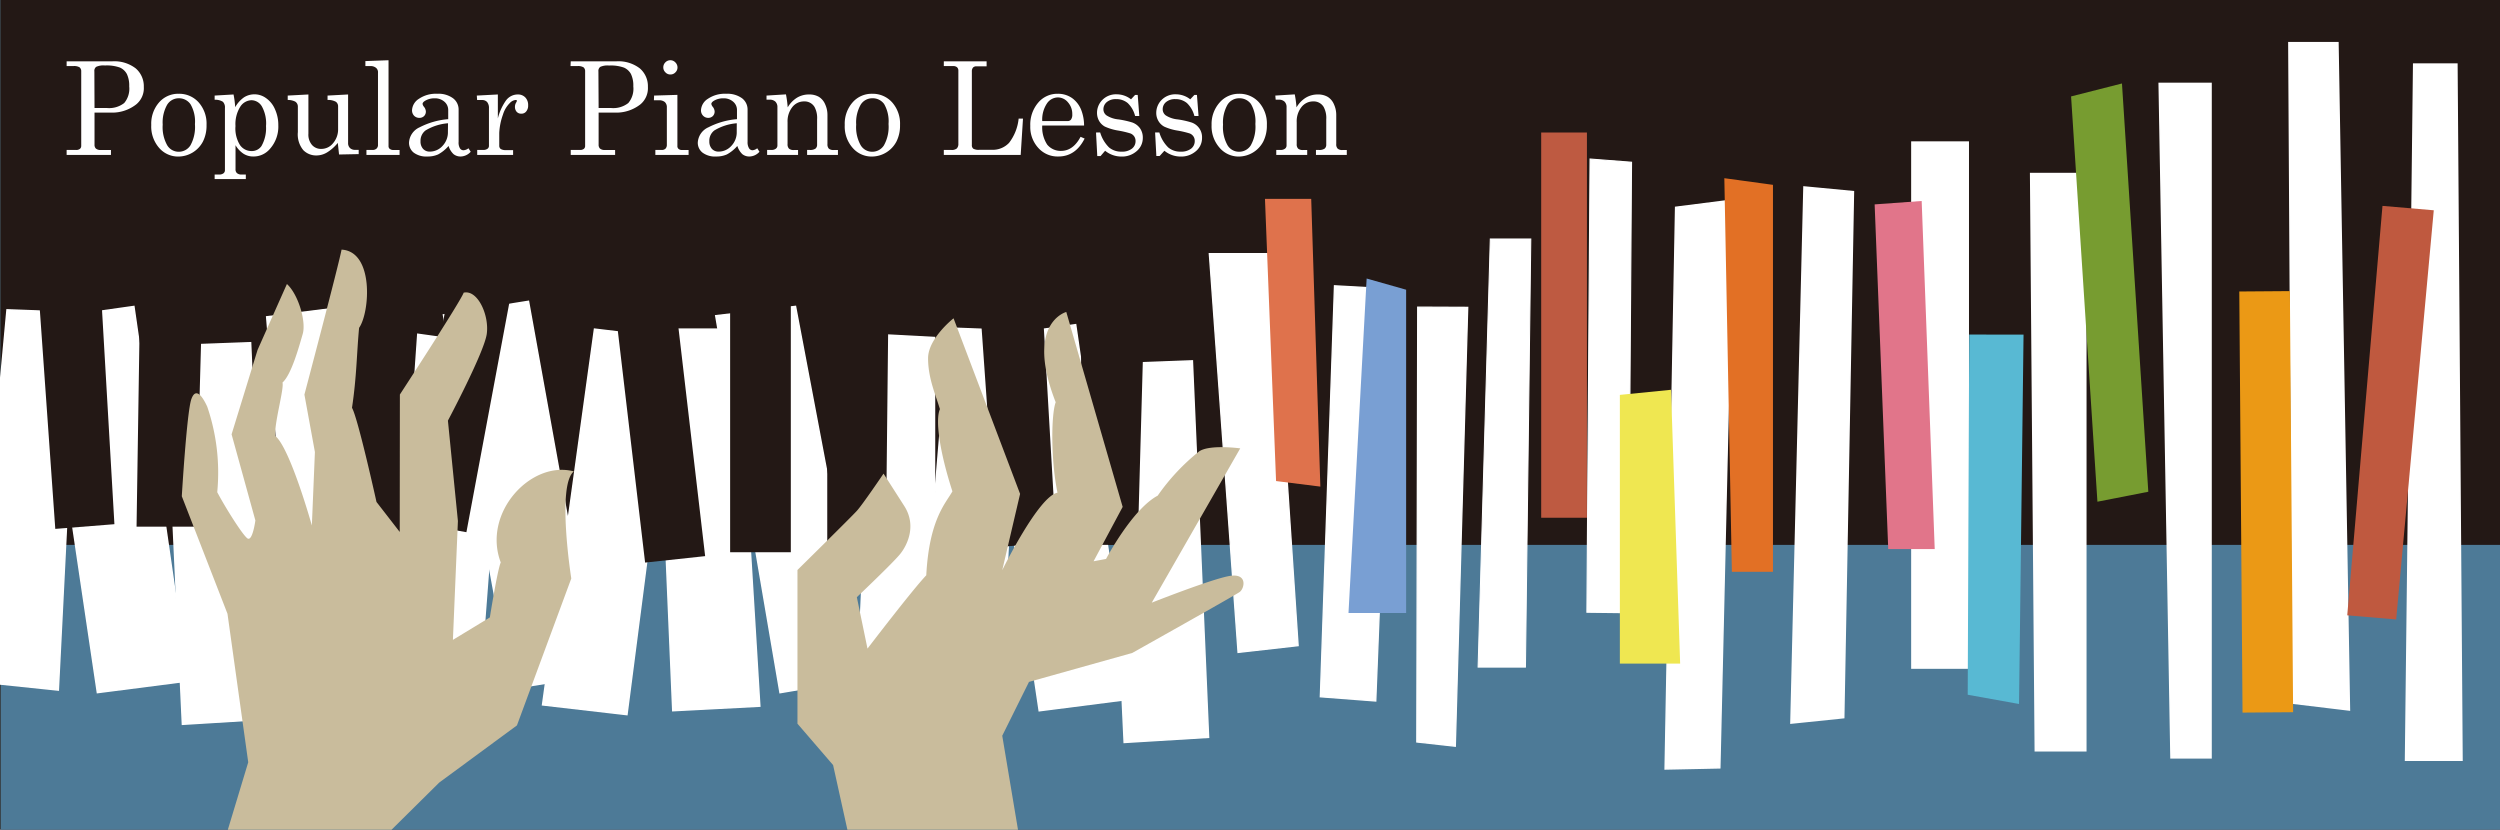 <?xml version="1.0" encoding="utf-8"?><svg xmlns="http://www.w3.org/2000/svg" viewBox="0 0 500.15 166"><rect x="0" y="0" width="500.15" height="166" fill="#333333" stroke="none"/><defs><style>.cls-1{fill:#4d7a97;}.cls-2{fill:#231815;}.cls-10,.cls-11,.cls-12,.cls-13,.cls-14,.cls-15,.cls-27,.cls-3,.cls-4,.cls-5,.cls-6,.cls-7,.cls-8,.cls-9{fill:#fff;}.cls-10,.cls-11,.cls-12,.cls-13,.cls-14,.cls-15,.cls-3,.cls-4,.cls-5,.cls-6,.cls-7,.cls-8,.cls-9{stroke:#fff;stroke-miterlimit:10;}.cls-3{stroke-width:0.31px;}.cls-4{stroke-width:0.33px;}.cls-5{stroke-width:0.23px;}.cls-6{stroke-width:0.3px;}.cls-7{stroke-width:0.21px;}.cls-8{stroke-width:0.26px;}.cls-9{stroke-width:0.27px;}.cls-10{stroke-width:0.27px;}.cls-11{stroke-width:0.35px;}.cls-12{stroke-width:0.37px;}.cls-13{stroke-width:0.32px;}.cls-14{stroke-width:0.35px;}.cls-15{stroke-width:0.35px;}.cls-16{fill:#bf593f;}.cls-17{fill:#eb9915;}.cls-18{fill:#779c30;}.cls-19{fill:#58b9d3;}.cls-20{fill:#e1758a;}.cls-21{fill:#df724c;}.cls-22{fill:#799fd3;}.cls-23{fill:#be5a41;}.cls-24{fill:#efe751;}.cls-25{fill:#e27025;}.cls-26{fill:#c9bc9c;}</style></defs><title>アセット 7</title><g id="レイヤー_2" data-name="レイヤー 2"><g id="レイヤー_2-2" data-name="レイヤー 2"><rect class="cls-1" x="0.15" width="500" height="166"/><rect class="cls-2" x="0.15" width="500" height="109.01"/><polygon class="cls-3" points="186.95 142.96 186.95 67.53 174.67 66.88 171.3 142.96 186.95 142.96"/><polygon class="cls-3" points="152 141.27 147.41 65.85 131.36 65.85 134.6 142.18 152 141.27"/><polygon class="cls-3" points="173.22 135.65 159.14 61.31 143.2 63.17 156.06 138.57 173.22 135.65"/><polygon class="cls-3" points="125.42 142.96 108.55 141.01 118.94 65.85 135.13 67.79 125.42 142.96"/><polygon class="cls-3" points="119.21 135.06 102.35 137.78 88.72 63 105.72 60.29 119.21 135.06"/><polygon class="cls-3" points="95.46 143.86 78.33 142.96 83.59 66.88 101.13 69.34 95.46 143.86"/><polygon class="cls-3" points="76.71 137.13 59.44 138.56 53.36 63.39 69.83 61.32 76.71 137.13"/><polygon class="cls-3" points="53.36 143.86 36.5 144.9 32.99 69.21 50.13 68.57 53.36 143.86"/><polygon class="cls-3" points="37.58 136.23 19.49 138.56 8.43 63.91 26.78 61.32 37.58 136.23"/><polygon class="cls-3" points="11.66 138.05 0.15 136.85 0.15 75.64 1.41 61.99 15.44 62.52 11.66 138.05"/><polygon class="cls-2" points="177.21 110.48 165.5 110.48 165.5 57.18 177.78 57.18 177.21 110.48"/><rect class="cls-2" x="146.07" y="57.18" width="12.14" height="53.3"/><polygon class="cls-2" points="141.07 111.26 129.06 112.55 122.86 59.9 134.87 58.22 141.07 111.26"/><polygon class="cls-2" points="93.31 106.47 81.7 104.4 90.88 51.62 103.16 53.82 93.31 106.47"/><polygon class="cls-2" points="69.69 105.37 66.18 52.78 78.33 52.27 81.7 105.37 69.69 105.37"/><polygon class="cls-2" points="39.2 105.37 27.32 105.37 28.13 52.27 40.68 52.27 39.2 105.37"/><polygon class="cls-2" points="22.89 104.87 11.06 105.81 7.32 52.82 19.82 51.83 22.89 104.87"/><polygon class="cls-4" points="368.84 143.56 370.78 38.36 360.92 37.42 358.31 144.65 368.84 143.56"/><polygon class="cls-5" points="325.77 122.58 326.4 32.46 318.11 31.82 317.48 122.48 325.77 122.58"/><polygon class="cls-6" points="344.06 153.61 346.71 40.02 335.23 41.48 333.13 153.84 344.06 153.61"/><polygon class="cls-7" points="305.18 133.46 295.71 133.46 298.15 47.81 306.25 47.81 305.18 133.46"/><polygon class="cls-8" points="291.15 149.29 283.45 148.44 283.63 61.45 293.63 61.49 291.15 149.29"/><polygon class="cls-9" points="275.23 140.24 264.15 139.39 266.98 57.18 278.46 57.81 275.23 140.24"/><polygon class="cls-10" points="259.7 129.16 247.69 130.52 241.94 50.75 254.5 50.75 259.7 129.16"/><polygon class="cls-3" points="241.78 147.5 224.91 148.53 221.4 72.85 238.54 72.2 241.78 147.5"/><polygon class="cls-3" points="225.99 139.87 207.91 142.19 196.84 67.55 215.19 64.96 225.99 139.87"/><polygon class="cls-3" points="200.08 141.69 183.51 140.87 189.83 65.63 203.85 66.16 200.08 141.69"/><polygon class="cls-2" points="227.61 109.01 215.73 109.01 216.54 55.9 229.09 55.9 227.61 109.01"/><polygon class="cls-2" points="211.31 108.51 199.47 109.45 195.73 56.45 208.24 55.47 211.31 108.51"/><rect class="cls-11" x="382.52" y="28.45" width="11.22" height="105.18"/><polygon class="cls-12" points="406.29 34.75 417.25 34.75 417.25 150.16 407.22 150.16 406.29 34.75"/><polygon class="cls-13" points="431.98 16.7 442.33 16.7 442.33 151.61 434.34 151.61 431.98 16.7"/><polygon class="cls-14" points="457.94 8.57 467.7 8.57 470 142.02 458.71 140.66 457.94 8.57"/><polygon class="cls-15" points="482.91 12.84 491.5 12.84 492.52 152.07 481.28 152.07 482.91 12.84"/><polygon class="cls-16" points="479.38 123.93 469.59 123.1 476.64 41.19 486.9 42.07 479.38 123.93"/><rect class="cls-17" x="448.32" y="58.24" width="10.12" height="84.25" transform="translate(-0.76 3.52) rotate(-0.44)"/><polygon class="cls-18" points="429.79 98.38 419.61 100.37 414.34 19.29 424.52 16.7 429.79 98.38"/><polygon class="cls-19" points="403.93 140.84 393.66 138.99 393.96 66.93 404.83 66.94 403.93 140.84"/><polygon class="cls-20" points="377.76 109.84 375.04 40.89 384.45 40.21 387.06 109.84 377.76 109.84"/><polygon class="cls-21" points="253.07 39.78 262.32 39.78 264.15 97.35 255.29 96.24 253.07 39.78"/><polygon class="cls-22" points="273.41 55.72 281.31 57.96 281.31 122.64 269.78 122.64 273.41 55.72"/><rect class="cls-23" x="308.33" y="26.51" width="9.15" height="77.07"/><polygon class="cls-24" points="324.07 79 334.3 77.98 336.13 132.76 324.07 132.76 324.07 79"/><polygon class="cls-25" points="344.97 35.65 354.7 36.98 354.7 114.4 346.48 114.4 344.97 35.65"/><path class="cls-26" d="M169.53,166h34.13l-3.15-18.81,5.35-10.77,20.66-5.79S247,119.15,248,118.44s1.66-3.9-2.14-3.19-15.44,5.32-15.44,5.32l17.7-30.87s-6.06-.83-8.2.59a42,42,0,0,0-8.31,8.87c-5.11,2.72-10.33,12.66-10.33,12.66l-2.5.47,5.82-10.88-11.28-39S205,64.62,211.2,80.47c-.95,2.61-.95,11.83.36,18.1-3.8.71-11.05,15.5-11.05,15.5l3.57-15.26L190.77,63.68s-5.1,4-5.1,8,1.54,7.37,2.37,10.17c-.95,2.13-.09,8.45,2.5,16.45-1.31,2.36-4.64,5.56-5.23,16.79-2.85,3-11.76,14.67-11.76,14.67l-2.13-10.29s7.24-6.86,8.67-8.64,3.32-5.67.83-9.58l-4.16-6.5s-4.16,6.15-5.34,7.45-11.88,11.83-11.88,11.83v30.75l7.13,8.28Z"/><path class="cls-26" d="M45.58,166l4.08-13.5-4.15-29.71L36.37,99.28s1-16.85,1.91-19.42,2.31-.4,3.18,1.5a40.81,40.81,0,0,1,2,17.11c1.63,3.07,4.95,8.37,6,9.21s1.63-3.56,1.63-3.56L46.33,86.89,51.53,70,57.4,56.82c2.23,2,3.9,7.46,3.16,10s-2.25,8.11-4.05,9.72c.38,1.14-1.7,8.25-1.43,10.68,3,2.5,7.31,17.91,7.31,17.91L63,90.43l-2.1-11.49s6.92-26.16,7.43-29c6.5.35,5.7,12.53,3.51,15.65-.49,5.21-.47,9.66-1.42,16,1.18,2,4.9,18.83,4.9,18.83l4.65,6L80,78.93S92.34,60,92.76,58.55c2.82-.65,5.15,4.56,4.62,8.27s-7.77,17.33-7.77,17.33l2,20.08-1,23.78L98,123.52s1.51-9.49,2.18-11c-3.75-9.9,6.06-20.5,14.63-18.21-3.47,2.71-.52,21.42-.52,21.42l-10.87,29.39L87.86,156.57,78.33,166Z"/><path class="cls-27" d="M13.33,12.27h9.11a7,7,0,0,1,4.71,1.41,4.7,4.7,0,0,1,1.62,3.71,4.19,4.19,0,0,1-1.5,3.48,7.79,7.79,0,0,1-5.07,1.66H18.91v6.38a1.07,1.07,0,0,0,.26.8,1.4,1.4,0,0,0,.94.3H22.2V31H13.33V30h1.85a1.21,1.21,0,0,0,.81-.22.76.76,0,0,0,.26-.6V14.29a1,1,0,0,0-.33-.82,2.09,2.09,0,0,0-1.23-.25H13.33Zm5.58,9.34h2.5a4.89,4.89,0,0,0,3.44-1,4.43,4.43,0,0,0,1-3.32,5.36,5.36,0,0,0-.47-2.48A2.93,2.93,0,0,0,24,13.52a7.81,7.81,0,0,0-3-.42,3.47,3.47,0,0,0-1.75.27,1,1,0,0,0-.37.92Z"/><path class="cls-27" d="M35.75,18.76a5.2,5.2,0,0,1,4,1.73A6.4,6.4,0,0,1,41.32,25a7.08,7.08,0,0,1-.72,3.32,5.59,5.59,0,0,1-4.91,3,5,5,0,0,1-3.86-1.74A6.51,6.51,0,0,1,30.26,25a6.45,6.45,0,0,1,1.58-4.53A5.06,5.06,0,0,1,35.75,18.76Zm0,.9a2.72,2.72,0,0,0-2.3,1.28,7.18,7.18,0,0,0-.9,4,7.38,7.38,0,0,0,.9,4.12,2.67,2.67,0,0,0,2.3,1.3,2.75,2.75,0,0,0,2.36-1.3A7.61,7.61,0,0,0,39,24.85a6.87,6.87,0,0,0-.89-4A2.81,2.81,0,0,0,35.75,19.66Z"/><path class="cls-27" d="M46.72,18.9a17.15,17.15,0,0,1,.33,2.55,5.93,5.93,0,0,1,1.8-2,3.92,3.92,0,0,1,4.36.17A5.2,5.2,0,0,1,55,21.83a7.59,7.59,0,0,1,.68,3.25A6.7,6.7,0,0,1,54,29.79a4.29,4.29,0,0,1-3.31,1.52,3.58,3.58,0,0,1-2-.57,5.16,5.16,0,0,1-1.57-1.69v4.79a1,1,0,0,0,.27.78,1.33,1.33,0,0,0,.93.3h.86v.9H42.94v-.9h.86a1.42,1.42,0,0,0,.9-.24.77.77,0,0,0,.3-.63V21.59a1.58,1.58,0,0,0-.41-1.23,2.84,2.84,0,0,0-1.65-.4v-.84Zm3.63,1.15a2.75,2.75,0,0,0-2.3,1.33,6.56,6.56,0,0,0-.94,3.84A6.24,6.24,0,0,0,48,29a2.78,2.78,0,0,0,2.31,1.22,2.33,2.33,0,0,0,2-1,7.27,7.27,0,0,0,.91-4,7,7,0,0,0-.83-3.93A2.47,2.47,0,0,0,50.35,20.05Z"/><path class="cls-27" d="M61.7,18.9v7.85A3.15,3.15,0,0,0,62.42,29a2.37,2.37,0,0,0,1.85.79,3,3,0,0,0,2.37-1.15,4.24,4.24,0,0,0,1-2.86V21.32a1.13,1.13,0,0,0-.43-.95A3.13,3.13,0,0,0,65.53,20v-.88l4.11-.22v9.72a1.36,1.36,0,0,0,.38,1,1.43,1.43,0,0,0,1,.36h.74v.85l-3.93.08-.25-2.32a8.53,8.53,0,0,1-2.11,1.88,4.13,4.13,0,0,1-2.14.63,3.6,3.6,0,0,1-2.66-1.07,4.93,4.93,0,0,1-1.08-3.6V21.32a1.17,1.17,0,0,0-.54-1A3.21,3.21,0,0,0,57.56,20v-.88Z"/><path class="cls-27" d="M77.73,12.05V29.21a.71.71,0,0,0,.21.55,1.16,1.16,0,0,0,.76.25h1.24V31H73.31V30h1.17a1.16,1.16,0,0,0,.86-.28,1,1,0,0,0,.28-.78V14.54a1.13,1.13,0,0,0-.34-.92,1.63,1.63,0,0,0-1.13-.4H73.1v-1Z"/><path class="cls-27" d="M93.72,29.66l.45.7a2.77,2.77,0,0,1-2,.95,2.22,2.22,0,0,1-1.43-.47,3.73,3.73,0,0,1-1-1.64,7.52,7.52,0,0,1-2.08,1.69,5.07,5.07,0,0,1-2.16.42,4.2,4.2,0,0,1-2.74-.78,2.52,2.52,0,0,1-.93-2,3.55,3.55,0,0,1,2.14-3.07,15,15,0,0,1,5.7-1.62V22a2.18,2.18,0,0,0-.76-1.65,2.83,2.83,0,0,0-1.94-.68,3.6,3.6,0,0,0-1.87.46c-.38.22-.56.45-.56.67a1.26,1.26,0,0,0,.3.59,1.63,1.63,0,0,1,.36.9,1.27,1.27,0,0,1-.36.93,1.31,1.31,0,0,1-1,.36,1.43,1.43,0,0,1-1-.43,1.56,1.56,0,0,1-.41-1.1,2.88,2.88,0,0,1,1.39-2.29,6,6,0,0,1,3.65-1,4.9,4.9,0,0,1,3.18.91,2.81,2.81,0,0,1,1.1,2.24v6.47A2.22,2.22,0,0,0,92,29.64a.82.82,0,0,0,.71.42A1.72,1.72,0,0,0,93.72,29.66Zm-4.09-5a10.17,10.17,0,0,0-4.5,1.44,2.58,2.58,0,0,0-1,2.15,2.18,2.18,0,0,0,.51,1.53,1.75,1.75,0,0,0,1.33.55,3.41,3.41,0,0,0,2.56-1.14,3.93,3.93,0,0,0,1.08-2.83Z"/><path class="cls-27" d="M95.39,19.12l4.21-.22v4.79a10.72,10.72,0,0,1,1.62-3.58,2.92,2.92,0,0,1,2.35-1.21,2,2,0,0,1,1.52.59,2.16,2.16,0,0,1,.57,1.57,1.81,1.81,0,0,1-.39,1.24,1.18,1.18,0,0,1-1,.44,1.16,1.16,0,0,1-.91-.38,1.49,1.49,0,0,1-.34-1,1.62,1.62,0,0,1,.2-.78,1.42,1.42,0,0,0,.19-.39c0-.13-.08-.19-.24-.19a1.83,1.83,0,0,0-1.16.6,5.55,5.55,0,0,0-1.39,2.33,12.52,12.52,0,0,0-.74,3.68v2.53a.79.79,0,0,0,.29.66,1.78,1.78,0,0,0,1,.23h1.48V31H95.47V30h1.16a1.48,1.48,0,0,0,.89-.23.71.71,0,0,0,.3-.57V21.67a1.86,1.86,0,0,0-.37-1.26,1.33,1.33,0,0,0-1-.4h-1Z"/><path class="cls-27" d="M114.18,12.27h9.11A7,7,0,0,1,128,13.68a4.7,4.7,0,0,1,1.62,3.71,4.22,4.22,0,0,1-1.49,3.48,7.82,7.82,0,0,1-5.08,1.66h-3.29v6.38a1.07,1.07,0,0,0,.26.8,1.41,1.41,0,0,0,.94.3h2.1V31h-8.88V30H116a1.24,1.24,0,0,0,.81-.22.76.76,0,0,0,.25-.6V14.29a1,1,0,0,0-.32-.82,2.13,2.13,0,0,0-1.23-.25h-1.37Zm5.58,9.34h2.51a4.86,4.86,0,0,0,3.43-1,4.43,4.43,0,0,0,1-3.32,5.36,5.36,0,0,0-.47-2.48,2.93,2.93,0,0,0-1.39-1.28,7.78,7.78,0,0,0-3-.42,3.5,3.5,0,0,0-1.75.27,1,1,0,0,0-.37.92Z"/><path class="cls-27" d="M130.86,19.12l4.66-.14V29.16a.75.75,0,0,0,.2.6,1,1,0,0,0,.72.25h1.32V31h-6.65V30h1.23a1.07,1.07,0,0,0,.81-.27,1.12,1.12,0,0,0,.26-.79V21.49a1.39,1.39,0,0,0-.4-1.07,1.75,1.75,0,0,0-1.19-.36h-1Zm3.25-7.07a1.36,1.36,0,0,1,1,.43,1.43,1.43,0,0,1,.43,1,1.35,1.35,0,0,1-.42,1,1.32,1.32,0,0,1-1,.42,1.3,1.3,0,0,1-1-.43,1.35,1.35,0,0,1-.42-1,1.39,1.39,0,0,1,.42-1A1.36,1.36,0,0,1,134.11,12.05Z"/><path class="cls-27" d="M151.49,29.66l.45.7a2.75,2.75,0,0,1-2,.95,2.24,2.24,0,0,1-1.43-.47,3.92,3.92,0,0,1-1-1.64,7.52,7.52,0,0,1-2.08,1.69,5.07,5.07,0,0,1-2.16.42,4.15,4.15,0,0,1-2.73-.78,2.5,2.5,0,0,1-.94-2,3.55,3.55,0,0,1,2.14-3.07,15.09,15.09,0,0,1,5.7-1.62V22a2.14,2.14,0,0,0-.76-1.65,2.82,2.82,0,0,0-1.94-.68,3.6,3.6,0,0,0-1.87.46c-.37.22-.56.45-.56.67a1.26,1.26,0,0,0,.3.59,1.63,1.63,0,0,1,.36.9,1.27,1.27,0,0,1-.36.93,1.29,1.29,0,0,1-.95.36,1.41,1.41,0,0,1-1-.43,1.52,1.52,0,0,1-.42-1.1,2.88,2.88,0,0,1,1.39-2.29,6,6,0,0,1,3.65-1,5,5,0,0,1,3.19.91,2.83,2.83,0,0,1,1.09,2.24v6.47a2.3,2.3,0,0,0,.28,1.26.82.82,0,0,0,.71.42A1.68,1.68,0,0,0,151.49,29.66Zm-4.09-5a10.16,10.16,0,0,0-4.49,1.44,2.56,2.56,0,0,0-1,2.15,2.18,2.18,0,0,0,.51,1.53,1.77,1.77,0,0,0,1.34.55,3.4,3.4,0,0,0,2.55-1.14,3.93,3.93,0,0,0,1.08-2.83Z"/><path class="cls-27" d="M153.35,19.12l3.89-.24a22.25,22.25,0,0,1,.35,2.6,5.55,5.55,0,0,1,1.85-1.93,4.59,4.59,0,0,1,2.42-.65,3.84,3.84,0,0,1,1.94.46,3.2,3.2,0,0,1,1.26,1.46,5.11,5.11,0,0,1,.48,2.24v5.76a1.24,1.24,0,0,0,.28.92,1.42,1.42,0,0,0,1,.27h.82V31h-6.17V30H162a1.85,1.85,0,0,0,1.15-.27,1,1,0,0,0,.32-.79V23.88a4.65,4.65,0,0,0-.5-2.45,2.31,2.31,0,0,0-2.12-1.14,2.94,2.94,0,0,0-2.35,1.15,4.58,4.58,0,0,0-.94,3v4.38a1.2,1.2,0,0,0,.29.92,1.41,1.41,0,0,0,1,.27h.81V31h-6.19V30h.81a1.45,1.45,0,0,0,.93-.25.79.79,0,0,0,.32-.64V21.48a1.52,1.52,0,0,0-.41-1.15,1.62,1.62,0,0,0-1.17-.39h-.6Z"/><path class="cls-27" d="M174.49,18.76a5.2,5.2,0,0,1,4,1.73A6.4,6.4,0,0,1,180.06,25a7.08,7.08,0,0,1-.72,3.32,5.59,5.59,0,0,1-4.91,3,5,5,0,0,1-3.85-1.74A6.46,6.46,0,0,1,169,25a6.45,6.45,0,0,1,1.58-4.53A5.06,5.06,0,0,1,174.49,18.76Zm0,.9a2.72,2.72,0,0,0-2.3,1.28,7.18,7.18,0,0,0-.9,4,7.38,7.38,0,0,0,.9,4.12,2.67,2.67,0,0,0,2.3,1.3,2.75,2.75,0,0,0,2.36-1.3,7.61,7.61,0,0,0,.91-4.26,6.87,6.87,0,0,0-.89-4A2.81,2.81,0,0,0,174.49,19.66Z"/><path class="cls-27" d="M188.82,12.27h8.56v1h-2a.91.91,0,0,0-.72.25,1.2,1.2,0,0,0-.23.82V29a.87.87,0,0,0,.29.75,2.13,2.13,0,0,0,1.18.22h2.59a4.46,4.46,0,0,0,3.39-1.4,9.54,9.54,0,0,0,1.91-4.84h.87L204.2,31H188.82V30h1.51a1.56,1.56,0,0,0,1.09-.3,1.29,1.29,0,0,0,.31-.95V14.16a.91.91,0,0,0-.26-.7,1.14,1.14,0,0,0-.78-.24h-1.87Z"/><path class="cls-27" d="M216.88,25.12h-8.37a6.28,6.28,0,0,0,1,3.82,3.47,3.47,0,0,0,2.74,1.25q2.44,0,3.93-2.82l.81.35q-1.81,3.59-5.27,3.59a5.18,5.18,0,0,1-4-1.72,6.17,6.17,0,0,1-1.6-4.4,6.74,6.74,0,0,1,1.58-4.65,5,5,0,0,1,3.89-1.78,4.89,4.89,0,0,1,2.93.89,5.35,5.35,0,0,1,1.86,2.54A8.61,8.61,0,0,1,216.88,25.12Zm-8.37-.9h5.06a.83.83,0,0,0,.7-.31,1.67,1.67,0,0,0,.25-1.05,3.47,3.47,0,0,0-.85-2.37,2.63,2.63,0,0,0-2-1,2.69,2.69,0,0,0-2.2,1.18A5.85,5.85,0,0,0,208.51,24.22Z"/><path class="cls-27" d="M220.1,26.5a7,7,0,0,0,1.78,3,3.74,3.74,0,0,0,2.48.84,3.21,3.21,0,0,0,2.09-.6,1.87,1.87,0,0,0,.73-1.52,1.64,1.64,0,0,0-.27-.93,1.67,1.67,0,0,0-.74-.59,18.75,18.75,0,0,0-2.47-.58,10.42,10.42,0,0,1-2.65-.79,3,3,0,0,1-1.17-1.15,3.26,3.26,0,0,1-.41-1.6,3.64,3.64,0,0,1,.86-2.36,3.81,3.81,0,0,1,3.11-1.35,4.62,4.62,0,0,1,2.83,1l.82-.88h.52l.32,4.22h-.84a5.35,5.35,0,0,0-1.48-2.59,3.52,3.52,0,0,0-2.32-.79,2.75,2.75,0,0,0-1.86.59,1.84,1.84,0,0,0-.68,1.44,1.49,1.49,0,0,0,.63,1.23,5.33,5.33,0,0,0,2.4.8,18.31,18.31,0,0,1,2.7.6,3.29,3.29,0,0,1,1.59,1.17,3.25,3.25,0,0,1,.56,1.92,3.41,3.41,0,0,1-1.22,2.65,4.44,4.44,0,0,1-3.09,1.09,5.16,5.16,0,0,1-3.23-1.16l-.91,1.06h-.66l-.25-4.71Z"/><path class="cls-27" d="M231.94,26.5a6.91,6.91,0,0,0,1.78,3,3.72,3.72,0,0,0,2.47.84,3.24,3.24,0,0,0,2.1-.6,1.89,1.89,0,0,0,.73-1.52,1.57,1.57,0,0,0-1-1.52,18.43,18.43,0,0,0-2.46-.58,10.29,10.29,0,0,1-2.65-.79,3,3,0,0,1-1.17-1.15,3.16,3.16,0,0,1-.42-1.6,3.69,3.69,0,0,1,.86-2.36,3.83,3.83,0,0,1,3.12-1.35,4.61,4.61,0,0,1,2.82,1l.83-.88h.51l.32,4.22h-.83a5.44,5.44,0,0,0-1.49-2.59,3.52,3.52,0,0,0-2.31-.79,2.76,2.76,0,0,0-1.87.59,1.83,1.83,0,0,0-.67,1.44,1.51,1.51,0,0,0,.62,1.23,5.33,5.33,0,0,0,2.4.8,17.67,17.67,0,0,1,2.7.6,3.1,3.1,0,0,1,2.15,3.09,3.4,3.4,0,0,1-1.21,2.65,4.48,4.48,0,0,1-3.1,1.09,5.14,5.14,0,0,1-3.22-1.16L232,31.21h-.66l-.25-4.71Z"/><path class="cls-27" d="M247.88,18.76a5.2,5.2,0,0,1,4,1.73A6.4,6.4,0,0,1,253.45,25a7.08,7.08,0,0,1-.72,3.32,5.59,5.59,0,0,1-4.91,3A5,5,0,0,1,244,29.57,6.46,6.46,0,0,1,242.39,25,6.45,6.45,0,0,1,244,20.51,5.06,5.06,0,0,1,247.88,18.76Zm0,.9a2.72,2.72,0,0,0-2.3,1.28,7.18,7.18,0,0,0-.9,4,7.38,7.38,0,0,0,.9,4.12,2.67,2.67,0,0,0,2.3,1.3,2.75,2.75,0,0,0,2.36-1.3,7.61,7.61,0,0,0,.91-4.26,6.87,6.87,0,0,0-.89-4A2.81,2.81,0,0,0,247.88,19.66Z"/><path class="cls-27" d="M255.14,19.12l3.89-.24a22.25,22.25,0,0,1,.35,2.6,5.55,5.55,0,0,1,1.85-1.93,4.59,4.59,0,0,1,2.42-.65,3.84,3.84,0,0,1,1.94.46,3.2,3.2,0,0,1,1.26,1.46,5.11,5.11,0,0,1,.48,2.24v5.76a1.2,1.2,0,0,0,.29.92,1.38,1.38,0,0,0,1,.27h.82V31h-6.17V30h.59a1.85,1.85,0,0,0,1.15-.27,1,1,0,0,0,.32-.79V23.88a4.65,4.65,0,0,0-.5-2.45,2.31,2.31,0,0,0-2.12-1.14,2.94,2.94,0,0,0-2.35,1.15,4.58,4.58,0,0,0-.94,3v4.38a1.2,1.2,0,0,0,.29.92,1.42,1.42,0,0,0,1,.27h.81V31h-6.19V30h.81a1.45,1.45,0,0,0,.93-.25.79.79,0,0,0,.32-.64V21.48a1.52,1.52,0,0,0-.41-1.15,1.62,1.62,0,0,0-1.17-.39h-.6Z"/></g></g></svg>